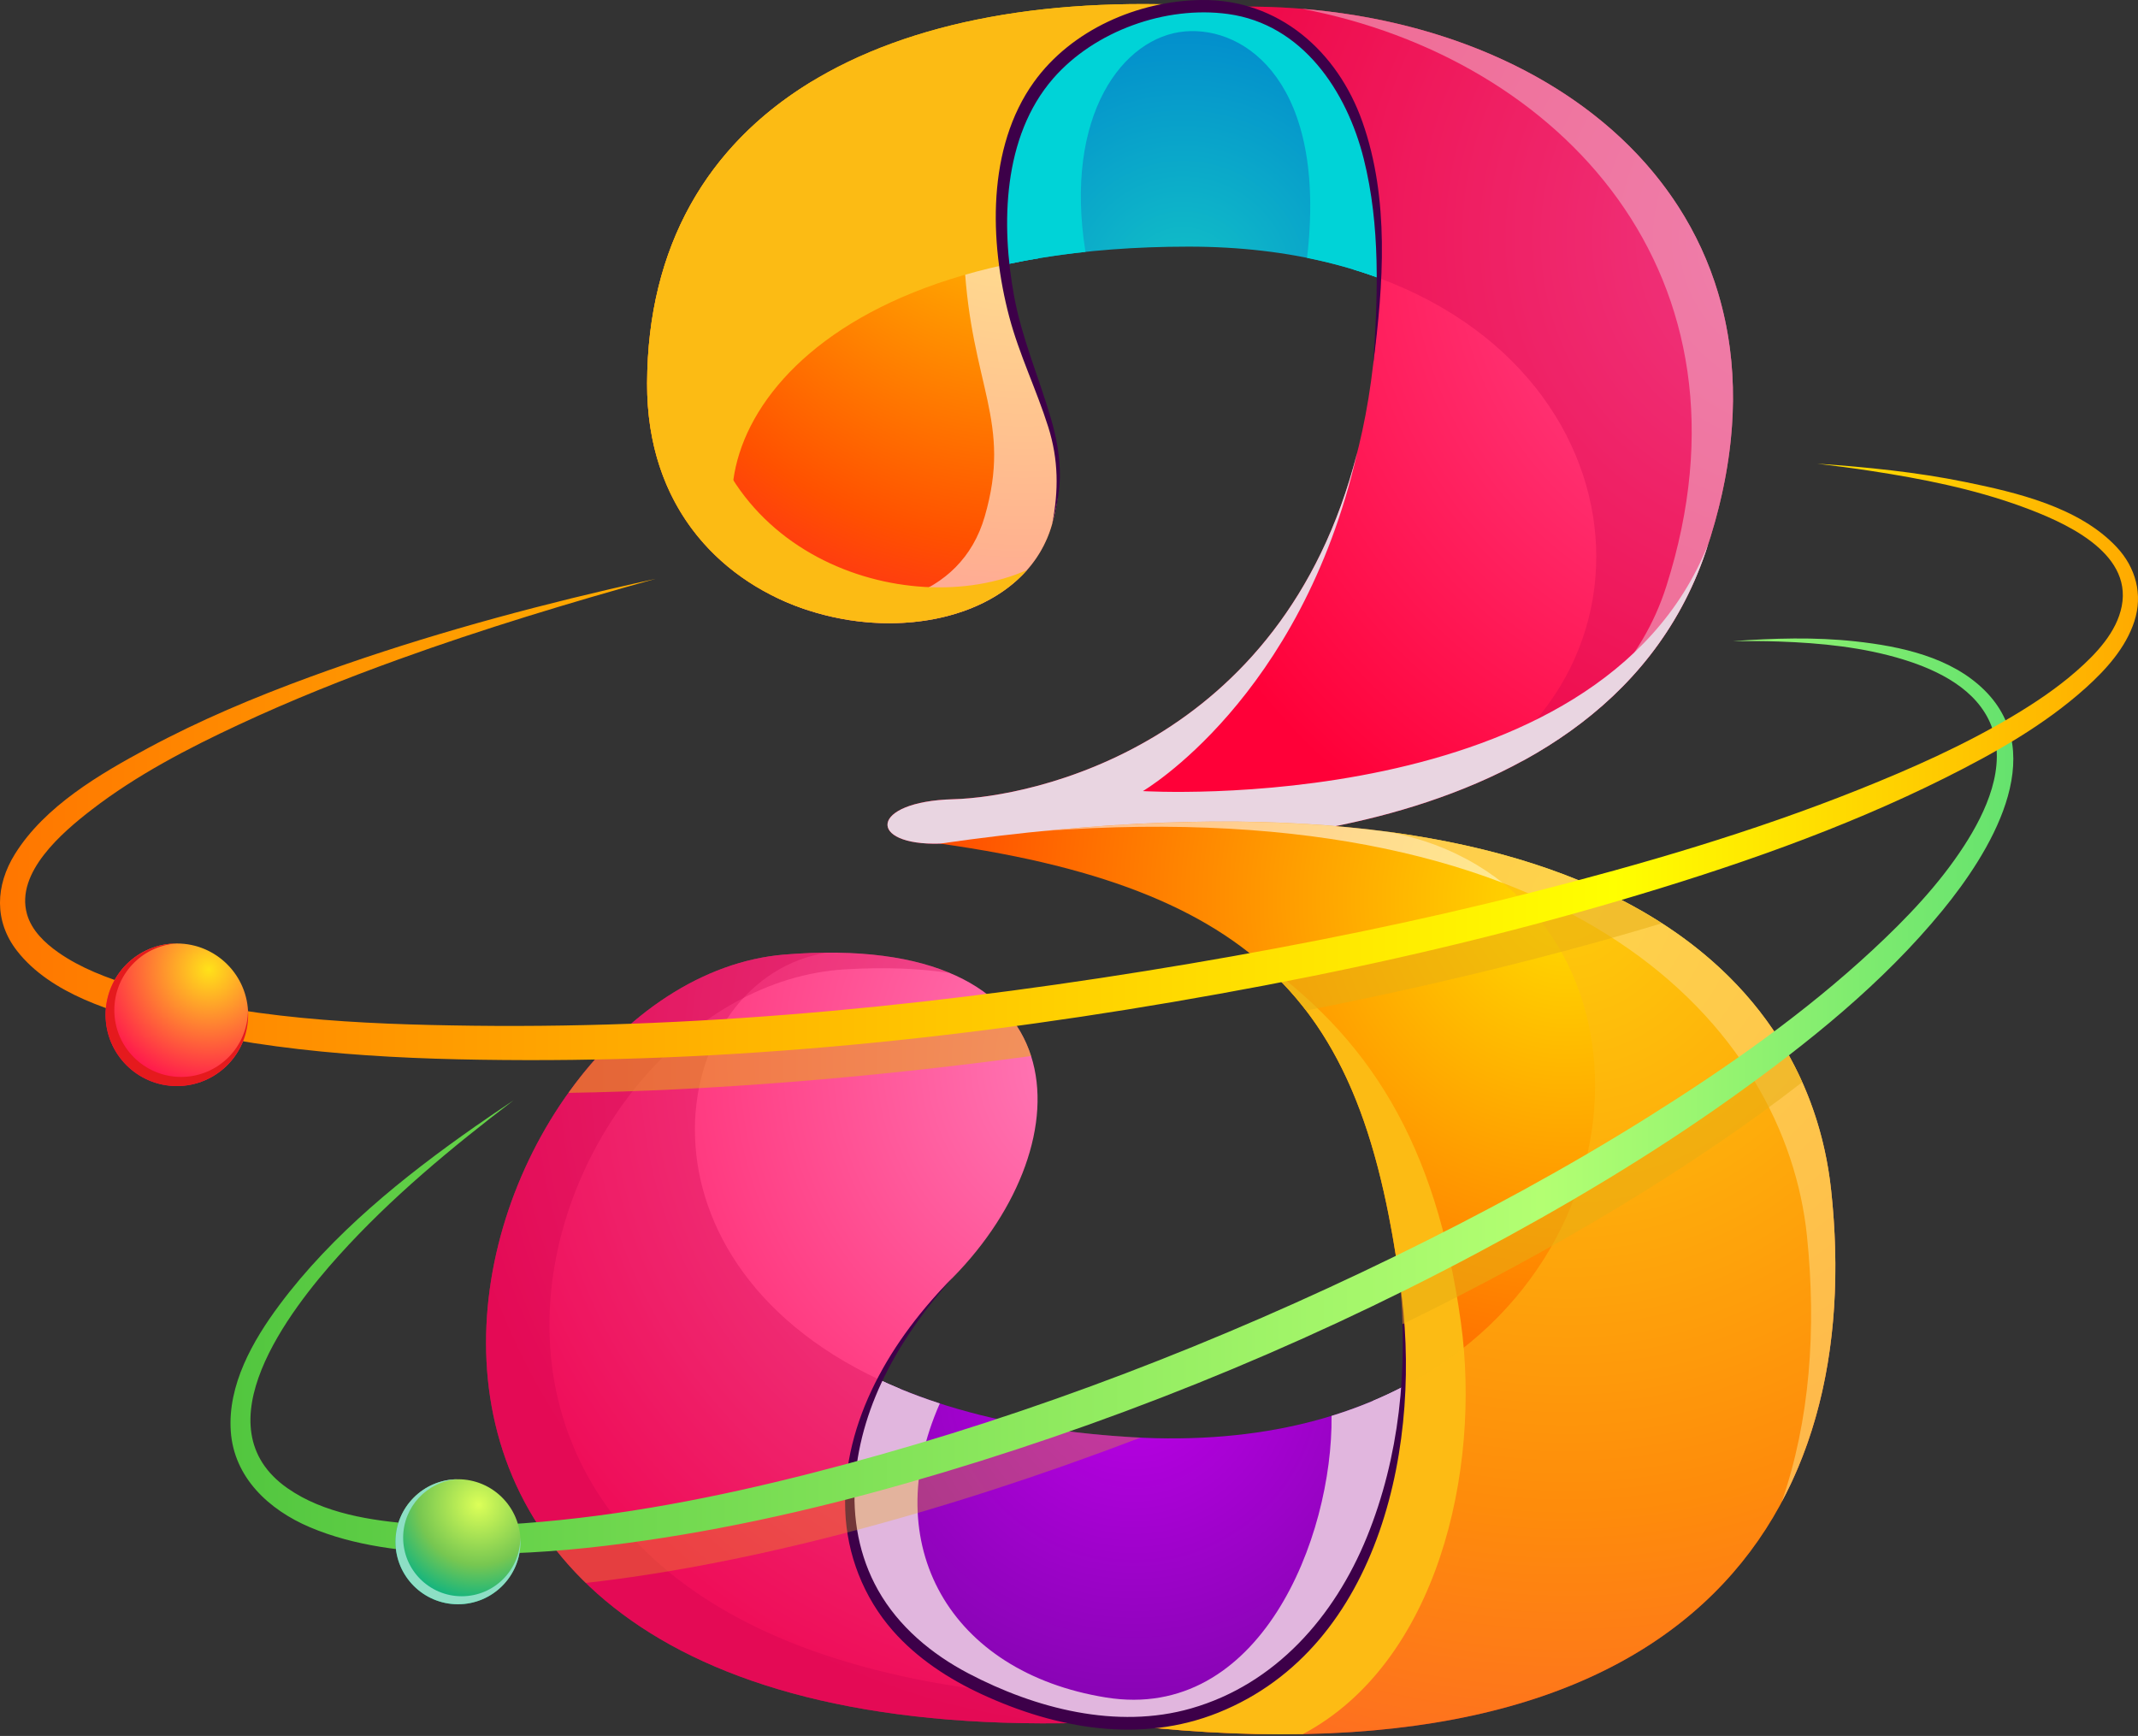 <svg width="117" height="95" viewBox="0 0 117 95" fill="none" xmlns="http://www.w3.org/2000/svg">
<rect x="0" y="0" width="117" height="95" fill="#333333" stroke="none"/>
<path d="M78.769 3.418C71.3 0.716 66.868 -1.956 50.715 3.873V15.722C54.403 14.357 59.133 13.497 65.046 13.497C70.692 13.497 75.264 14.749 78.769 16.754V3.418Z" fill="url(#paint0_radial_637_102123)"/>
<path d="M50.715 3.873V15.722C53.144 14.823 56.028 14.145 59.402 13.786C58.202 6.289 61.463 2.009 64.849 1.719C68.188 1.432 72.64 4.577 71.527 14.113C74.305 14.671 76.721 15.582 78.769 16.754V3.418C71.3 0.716 66.868 -1.956 50.715 3.873Z" fill="#00D3D7"/>
<path d="M50.715 3.873V15.722C52.511 15.057 54.555 14.514 56.861 14.13C55.37 6.115 59.908 1.546 64.613 1.232C69.305 0.919 75.556 4.349 74.043 14.743C75.789 15.272 77.366 15.951 78.769 16.754V3.418C71.3 0.716 66.868 -1.956 50.715 3.873Z" fill="#00D3D7"/>
<path d="M51.444 46.167C47.436 46.288 47.557 43.859 52.172 43.738C56.787 43.616 72.818 40.337 75.146 19.934C77.026 3.463 70.389 0.989 66.868 0.382C84.72 -0.225 99.719 11.434 93.343 30.197C87.456 47.522 61.889 46.171 61.889 46.171L51.444 46.167Z" fill="url(#paint1_radial_637_102123)"/>
<path opacity="0.56" d="M71.266 0.485C85.345 3.181 96.609 15.028 91.192 32.072C89.841 36.326 86.889 38.945 83.316 41.644C87.669 39.267 91.485 35.661 93.342 30.196C99.186 12.999 87.074 1.772 71.266 0.485Z" fill="white"/>
<path d="M66.868 0.382C48.408 -0.954 35.473 6.029 35.413 20.967C35.353 35.904 55.081 37.572 57.577 28.679C59.096 23.271 55.391 20.785 54.906 13.741C54.546 8.535 55.446 0.834 66.868 0.382Z" fill="url(#paint2_radial_637_102123)"/>
<path opacity="0.56" d="M63.781 0.72C63.781 0.72 52.053 1.042 52.773 14.339C53.142 21.15 55.404 23.053 53.885 28.276C52.591 32.731 47.781 34.047 42.381 32.65C48.301 35.562 56.072 34.041 57.577 28.678C59.096 23.271 55.391 20.784 54.906 13.741C54.582 9.05 55.282 2.334 63.781 0.72Z" fill="white"/>
<path d="M38.161 19.003C38.186 12.714 40.493 7.836 44.534 4.394C38.807 7.828 35.442 13.367 35.412 20.967C35.359 34.285 51.035 37.054 56.204 31.194C49.665 34.096 38.116 30.438 38.161 19.003Z" fill="#FCBB14"/>
<path opacity="0.29" d="M66.868 0.382C70.022 0.926 75.673 2.968 75.469 15.22C91.328 21.095 91.343 40.252 75.354 44.694C82.496 42.872 90.392 38.881 93.343 30.196C99.719 11.434 84.721 -0.225 66.868 0.382Z" fill="#C9004E"/>
<path d="M66.868 0.382C48.408 -0.954 35.473 6.029 35.413 20.967C35.385 27.894 39.613 31.965 44.405 33.455C37.037 30.972 38.091 18.175 54.972 14.492C54.947 14.248 54.923 13.998 54.906 13.741C54.546 8.535 55.446 0.834 66.868 0.382Z" fill="#FCBB14"/>
<path d="M57.577 28.679C57.939 26.86 57.928 25.152 57.365 23.368C56.722 21.329 55.776 19.405 55.228 17.332C54.146 13.236 54.001 8.084 56.576 4.495C58.635 1.625 62.279 0.043 65.749 0.001C69.973 -0.051 73.198 2.811 74.558 6.672C76.05 10.907 75.707 15.562 75.146 19.934C75.404 16.19 75.55 12.365 74.629 8.691C73.701 4.988 71.277 1.325 67.201 0.766C63.799 0.3 59.899 1.689 57.631 4.298C54.87 7.476 54.77 12.289 55.499 16.226C55.924 18.523 56.85 20.646 57.503 22.877C57.814 23.936 58.024 25.031 58.001 26.139C57.982 27.015 57.796 27.836 57.577 28.679Z" fill="#3D0049"/>
<path d="M62.543 43.293C62.543 43.293 71.182 38.254 74.26 24.82C74.26 24.82 74.257 24.822 74.256 24.823C70.145 40.876 56.391 43.627 52.172 43.739C47.557 43.86 47.436 46.289 51.444 46.167L61.888 46.172C61.888 46.172 87.456 47.522 93.342 30.197C93.388 30.063 93.429 29.929 93.472 29.796C87.498 44.827 62.543 43.293 62.543 43.293Z" fill="#E9D5E1"/>
<path d="M61.934 78.651C53.634 78.161 47.839 75.972 44.036 73.044V90.615C60.314 95.594 65.228 95.534 78.769 90.615V74.719C74.666 77.449 69.067 79.073 61.934 78.651Z" fill="url(#paint3_radial_637_102123)"/>
<path d="M72.868 77.484C72.942 84.16 68.949 94.259 60.517 92.895C51.985 91.515 48.011 84.545 51.431 76.804C48.409 75.824 45.966 74.529 44.036 73.044V90.616C60.314 95.595 65.228 95.534 78.769 90.616V74.719C77.062 75.855 75.096 76.798 72.868 77.484Z" fill="#E1B6DE"/>
<path d="M75.13 76.663C75.151 83.985 70.357 94.894 60.314 93.409C50.181 91.911 45.407 84.407 49.292 76.021C47.231 75.171 45.488 74.162 44.036 73.044V90.616C60.314 95.595 65.228 95.534 78.769 90.616V74.719C77.665 75.453 76.452 76.107 75.13 76.663Z" fill="#E1B6DE"/>
<path d="M51.444 46.167C69.922 48.761 74.64 56.004 76.606 70.194C78.066 80.731 73.583 95.121 60.315 94.25C92.978 98.388 102.087 82.468 100.205 65.112C98.895 53.033 86.906 41.066 51.444 46.167Z" fill="url(#paint4_radial_637_102123)"/>
<path opacity="0.56" d="M98.885 67.643C99.412 72.75 99.045 77.742 97.504 82.191C100.155 77.23 100.871 71.262 100.204 65.112C98.966 53.7 88.192 42.39 57.097 45.479C86.349 43.329 97.721 56.338 98.885 67.643Z" fill="white"/>
<path d="M71.298 94.9C78.634 91.006 81.076 80.523 79.944 72.354C78.594 62.607 74.979 56.711 68.43 52.201C73.445 56.203 75.479 62.056 76.606 70.194C78.066 80.731 73.583 95.121 60.315 94.25C64.323 94.758 67.976 94.962 71.298 94.9Z" fill="#FCBB14"/>
<path d="M60.314 94.25C42.657 91.35 44.284 77.911 52.153 69.904C59.464 62.465 59.3 50.909 42.943 52.239C24.848 53.711 11.731 96.141 60.314 94.25Z" fill="url(#paint5_radial_637_102123)"/>
<path opacity="0.29" d="M46.242 53.049C48.435 52.918 50.341 52.999 51.985 53.251C49.809 52.337 46.836 51.922 42.943 52.239C24.848 53.711 11.732 96.141 60.314 94.25C57.938 93.859 55.915 93.277 54.206 92.544C17.389 88.069 29.383 54.055 46.242 53.049Z" fill="#C9004E"/>
<path opacity="0.55" d="M75.96 45.521C90.588 48.309 91.238 68.348 76.817 75.872C76.264 85.227 71.301 94.971 60.313 94.249C92.978 98.388 102.086 82.468 100.204 65.112C99.26 56.41 92.773 47.767 75.96 45.521Z" fill="#FCBB14"/>
<path opacity="0.29" d="M60.314 94.25C46.364 91.958 44.452 83.089 48.144 75.517C33.634 68.724 36.645 53.495 45.246 52.135C44.517 52.14 43.751 52.173 42.943 52.239C24.848 53.711 11.731 96.141 60.314 94.25Z" fill="#C9004E"/>
<path d="M76.606 70.194C77.892 78.769 75.632 90.126 66.67 93.725C62.403 95.438 57.804 94.602 53.739 92.725C51.918 91.885 50.193 90.759 48.86 89.243C47.26 87.422 46.339 85.068 46.255 82.646C46.087 77.743 48.806 73.265 52.153 69.903C49.384 72.991 47.13 76.745 46.798 80.967C46.633 83.069 47.01 85.174 48.051 87.021C49.177 89.019 50.986 90.524 52.999 91.58C56.658 93.501 61.113 94.661 65.183 93.494C69.806 92.169 73.032 88.463 74.8 84.119C76.59 79.723 77.063 74.892 76.606 70.194Z" fill="#3D0049"/>
<path opacity="0.32" d="M62.418 78.673C62.257 78.665 62.097 78.661 61.934 78.651C60.509 78.567 59.158 78.433 57.879 78.253C48.397 81.615 39.327 83.858 31.678 84.694C31.252 84.741 30.836 84.781 30.423 84.819C30.532 84.956 30.642 85.092 30.756 85.228C31.104 85.644 31.477 86.051 31.874 86.447C31.935 86.507 31.998 86.567 32.06 86.627C40.863 85.643 51.472 82.854 62.418 78.673Z" fill="#E6AE14"/>
<path opacity="0.53" d="M88.587 49.178C82.879 50.831 76.598 52.321 69.981 53.591C70.518 54.132 71.014 54.702 71.473 55.301C78.44 53.93 85.021 52.315 90.946 50.527C90.21 50.053 89.425 49.602 88.587 49.178Z" fill="#E6AE14"/>
<path opacity="0.53" d="M97.713 57.441C92.059 61.876 84.799 66.307 76.619 70.343C76.685 71.048 76.729 71.756 76.751 72.465C85.207 68.343 92.741 63.791 98.627 59.221C98.358 58.619 98.053 58.025 97.713 57.441Z" fill="#E6AE14"/>
<path opacity="0.53" d="M32.712 57.812C32.146 58.438 31.61 59.106 31.108 59.808C38.863 59.682 47.48 59.002 56.425 57.792C56.215 57.133 55.907 56.51 55.498 55.935C47.488 56.997 39.762 57.63 32.712 57.812Z" fill="#E6AE14"/>
<path d="M28.111 60.211C24.714 62.799 21.4 65.539 18.535 68.718C15.832 71.718 10.924 78.079 15.73 81.442C17.708 82.826 20.316 83.225 22.669 83.401C25.329 83.599 28.003 83.458 30.653 83.185C35.947 82.641 41.157 81.506 46.291 80.127C56.634 77.349 66.717 73.445 76.339 68.752C81.089 66.434 85.746 63.919 90.224 61.109C94.534 58.404 98.742 55.458 102.477 51.988C104.325 50.272 106.102 48.419 107.478 46.295C108.687 44.429 109.84 41.945 108.972 39.713C108.199 37.728 106.078 36.684 104.163 36.094C101.972 35.419 99.641 35.187 97.357 35.108C96.517 35.079 95.678 35.078 94.838 35.087C97.065 34.927 99.307 34.856 101.532 35.099C104.007 35.37 106.761 35.956 108.596 37.77C112.207 41.339 108.851 46.705 106.307 49.815C103.051 53.797 98.943 57.089 94.773 60.064C90.31 63.247 85.578 66.053 80.74 68.627C70.872 73.877 60.378 78.09 49.633 81.162C44.244 82.703 38.738 83.92 33.169 84.59C30.404 84.922 27.611 85.102 24.826 85.009C22.172 84.919 19.412 84.623 16.947 83.574C14.723 82.628 12.804 80.867 12.629 78.326C12.454 75.793 13.83 73.374 15.292 71.413C18.178 67.54 22.06 64.409 25.993 61.655C26.693 61.165 27.401 60.687 28.111 60.211Z" fill="url(#paint6_linear_637_102123)"/>
<path d="M35.864 31.679C31.133 32.996 26.431 34.416 21.811 36.086C18.852 37.155 15.929 38.322 13.077 39.653C10.27 40.962 7.475 42.416 5.015 44.313C3.402 45.557 0.838 47.749 1.476 50.022C1.727 50.917 2.454 51.605 3.192 52.123C4.42 52.983 5.864 53.524 7.289 53.96C13.233 55.778 19.699 56.058 25.874 56.133C38.997 56.292 52.161 54.93 65.089 52.742C71.373 51.678 77.633 50.415 83.81 48.841C89.87 47.297 95.899 45.536 101.711 43.214C104.596 42.061 107.457 40.791 110.13 39.2C111.362 38.467 112.56 37.664 113.639 36.718C114.7 35.789 115.833 34.604 116.111 33.17C116.691 30.174 112.87 28.536 110.647 27.724C107.989 26.753 105.176 26.198 102.385 25.771C101.407 25.621 100.425 25.494 99.443 25.374C102.154 25.563 104.861 25.831 107.527 26.374C110.358 26.951 113.772 27.748 115.828 29.936C116.879 31.055 117.278 32.531 116.799 34.007C116.329 35.454 115.242 36.655 114.131 37.653C111.876 39.679 109.168 41.206 106.469 42.557C100.789 45.4 94.714 47.486 88.632 49.28C82.246 51.162 75.746 52.688 69.207 53.929C55.909 56.455 42.322 58.05 28.773 58.016C22.198 58 15.418 57.715 9.013 56.109C6.216 55.408 2.77 54.408 0.922 52.024C-0.327 50.413 -0.255 48.455 0.823 46.729C2.454 44.117 5.449 42.365 8.092 40.944C10.935 39.415 13.922 38.161 16.951 37.051C22.307 35.089 27.803 33.54 33.355 32.246C34.191 32.051 35.028 31.867 35.864 31.679Z" fill="url(#paint7_linear_637_102123)"/>
<g clip-path="url(#clip0_637_102123)">
<path d="M9.679 51.633C11.833 51.633 13.579 53.38 13.579 55.534C13.579 57.688 11.833 59.435 9.679 59.435C7.524 59.435 5.778 57.688 5.778 55.534C5.778 53.38 7.524 51.633 9.679 51.633Z" fill="url(#paint8_radial_637_102123)"/>
<path d="M13.568 55.254C13.568 55.262 13.569 55.271 13.569 55.279C13.569 57.299 11.932 58.936 9.913 58.936C7.893 58.936 6.256 57.299 6.256 55.279C6.256 53.352 7.747 51.775 9.638 51.634C7.502 51.656 5.778 53.393 5.778 55.534C5.778 57.688 7.524 59.435 9.679 59.435C11.833 59.435 13.579 57.688 13.579 55.534C13.579 55.44 13.575 55.346 13.568 55.254Z" fill="#E51A1D"/>
</g>
<g clip-path="url(#clip1_637_102123)">
<path d="M25.063 80.953C26.952 80.953 28.483 82.484 28.483 84.374C28.483 86.262 26.952 87.794 25.063 87.794C23.174 87.794 21.643 86.262 21.643 84.374C21.643 82.484 23.174 80.953 25.063 80.953Z" fill="url(#paint9_radial_637_102123)"/>
<path d="M28.474 84.128C28.474 84.135 28.474 84.143 28.474 84.15C28.474 85.921 27.039 87.356 25.268 87.356C23.498 87.356 22.062 85.921 22.062 84.15C22.062 82.461 23.369 81.078 25.027 80.954C23.155 80.974 21.643 82.497 21.643 84.374C21.643 86.262 23.174 87.794 25.063 87.794C26.952 87.794 28.483 86.262 28.483 84.374C28.483 84.291 28.479 84.209 28.474 84.128Z" fill="#8DDFC5"/>
</g>
<defs>
<radialGradient id="paint0_radial_637_102123" cx="0" cy="0" r="1" gradientUnits="userSpaceOnUse" gradientTransform="translate(64.742 15.623) scale(16.395 16.395)">
<stop stop-color="#12C1C7"/>
<stop offset="1" stop-color="#0086CD"/>
</radialGradient>
<radialGradient id="paint1_radial_637_102123" cx="0" cy="0" r="1" gradientUnits="userSpaceOnUse" gradientTransform="translate(99.327 12.989) scale(39.47 39.47)">
<stop stop-color="#FF539B"/>
<stop offset="1" stop-color="#FF0038"/>
</radialGradient>
<radialGradient id="paint2_radial_637_102123" cx="0" cy="0" r="1" gradientUnits="userSpaceOnUse" gradientTransform="translate(55.998 5.2) scale(35.741 35.741)">
<stop stop-color="#FFDD00"/>
<stop offset="0.687" stop-color="#FF5100"/>
<stop offset="1" stop-color="#FF0E32"/>
</radialGradient>
<radialGradient id="paint3_radial_637_102123" cx="0" cy="0" r="1" gradientUnits="userSpaceOnUse" gradientTransform="translate(62.045 75.288) scale(20.494 20.494)">
<stop stop-color="#BB00E7"/>
<stop offset="1" stop-color="#8105AD"/>
</radialGradient>
<radialGradient id="paint4_radial_637_102123" cx="0" cy="0" r="1" gradientUnits="userSpaceOnUse" gradientTransform="translate(85.713 49.315) scale(48.437 48.438)">
<stop stop-color="#FFDD00"/>
<stop offset="0.687" stop-color="#FF5100"/>
<stop offset="1" stop-color="#FF0E32"/>
</radialGradient>
<radialGradient id="paint5_radial_637_102123" cx="0" cy="0" r="1" gradientUnits="userSpaceOnUse" gradientTransform="translate(61.037 58.151) scale(36.334 36.334)">
<stop stop-color="#FF7FBC"/>
<stop offset="1" stop-color="#FF145F"/>
</radialGradient>
<linearGradient id="paint6_linear_637_102123" x1="12.614" y1="59.987" x2="110.178" y2="59.987" gradientUnits="userSpaceOnUse">
<stop stop-color="#52C63F"/>
<stop offset="0.736" stop-color="#B3FF72"/>
<stop offset="1" stop-color="#65E26E"/>
</linearGradient>
<linearGradient id="paint7_linear_637_102123" x1="8.29231e-05" y1="41.695" x2="117" y2="41.695" gradientUnits="userSpaceOnUse">
<stop stop-color="#FF7600"/>
<stop offset="0.755" stop-color="#FFFF00"/>
<stop offset="1" stop-color="#FFAA00"/>
</linearGradient>
<radialGradient id="paint8_radial_637_102123" cx="0" cy="0" r="1" gradientUnits="userSpaceOnUse" gradientTransform="translate(11.422 53.057) scale(7.15)">
<stop stop-color="#FFE219"/>
<stop offset="1" stop-color="#FF0053"/>
</radialGradient>
<radialGradient id="paint9_radial_637_102123" cx="0" cy="0" r="1" gradientUnits="userSpaceOnUse" gradientTransform="translate(26.191 82.347) scale(5.585)">
<stop stop-color="#DCFF58"/>
<stop offset="0.589" stop-color="#77C751"/>
<stop offset="1" stop-color="#03B186"/>
</radialGradient>
<clipPath id="clip0_637_102123">
<rect width="7.802" height="7.802" fill="white" transform="matrix(1 0 0 -1 5.778 59.435)"/>
</clipPath>
<clipPath id="clip1_637_102123">
<rect width="6.84" height="6.84" fill="white" transform="matrix(1 0 0 -1 21.643 87.794)"/>
</clipPath>
</defs>
</svg>
